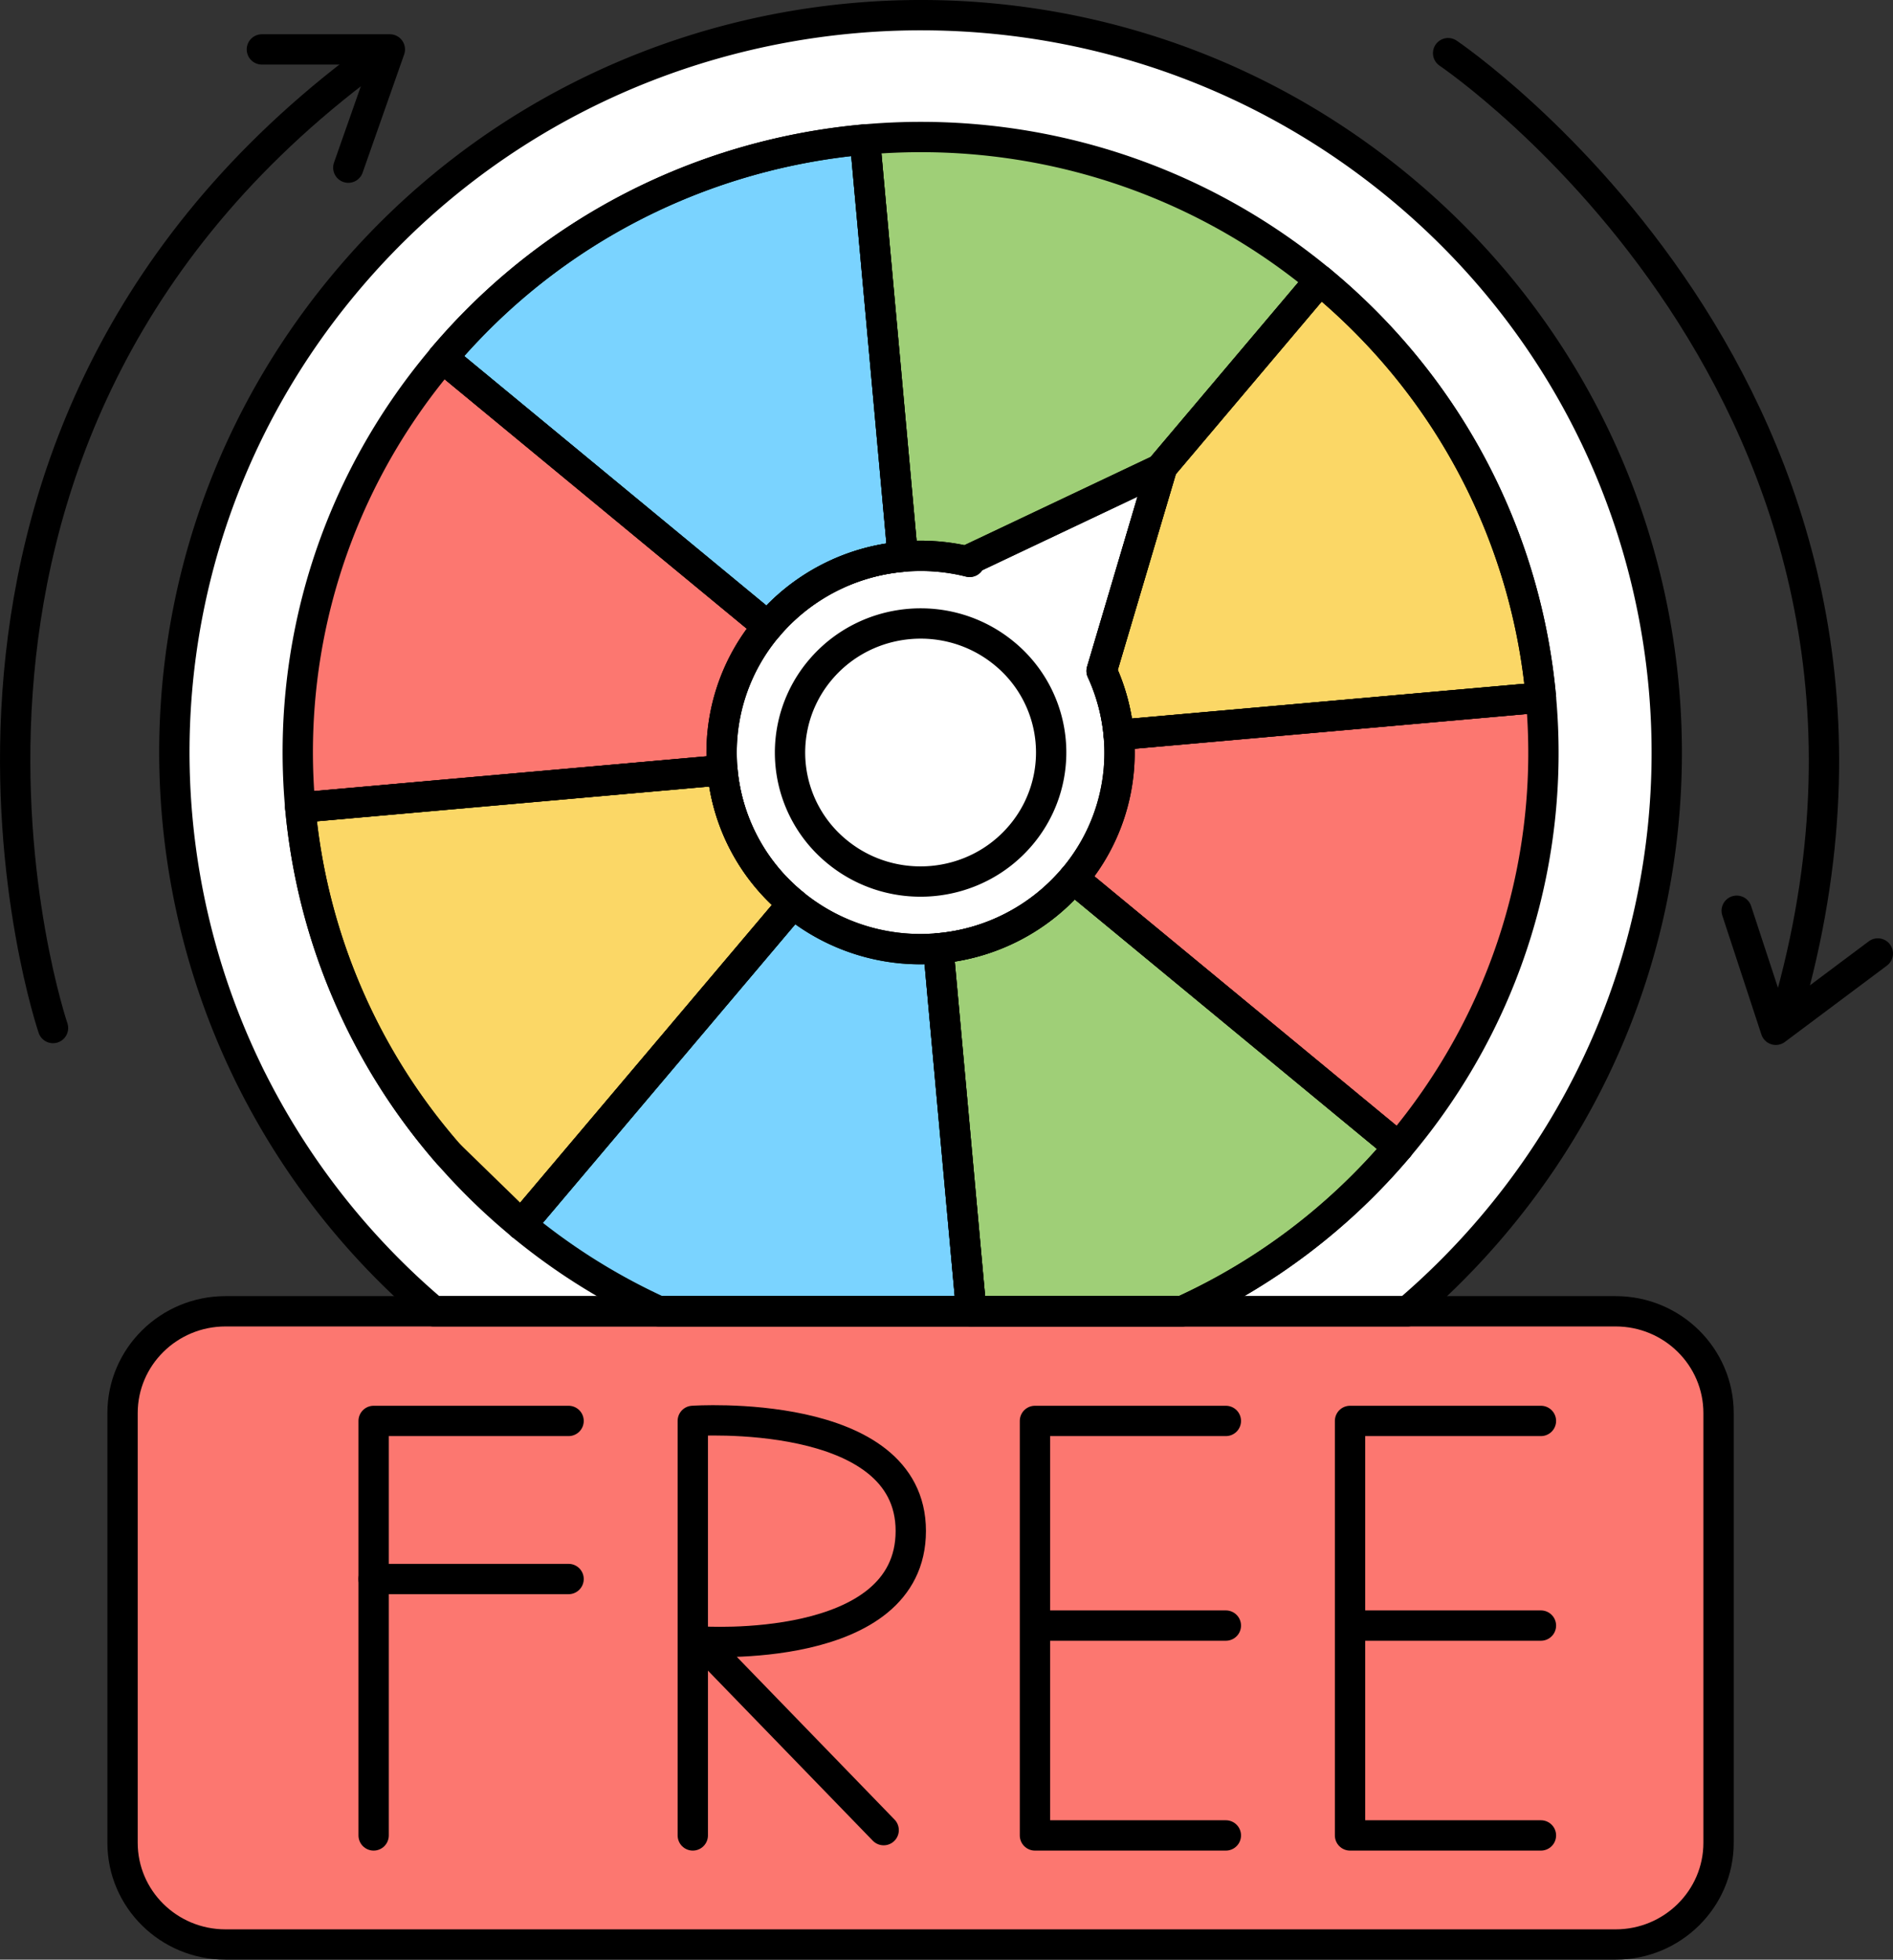 <svg id="&#x421;&#x43B;&#x43E;&#x439;_1" viewBox="0 0 1954.84 2023.31" xmlns="http://www.w3.org/2000/svg"><rect x="0" y="0" width="1954.84" height="2023.31" fill="#333333" stroke="none"/><path d="m2314.57 2003.37c-203.44 240.6-525.4 325.74-811.39 241.69-7.55-2.2-15.09-4.55-22.55-7a769.87 769.87 0 0 1 -251.42-138.48c-84.17-69.47-149.56-152.94-195.56-244.07-2-3.91-3.93-7.79-5.79-11.7-125.81-260.44-95.5-580.59 104-816.54 272.84-322.67 758.76-365.73 1085.36-96.17s370.18 749.6 97.35 1072.27z" fill="#fff" transform="translate(-772.58 -738.34)"/><path d="m2135.61 1027.63-165 195.19-198.59 94.08 1.89 1.56a207.29 207.29 0 0 0 -69-5.37l-39.1-430.73c163.89-14.52 333.46 32.75 469.8 145.27z" fill="#9fcf77" transform="translate(-772.58 -738.34)"/><path d="m1518.6 1533.45-435.93 38.63c-14.73-162 33.12-329.5 147-464.19l335.91 277.25a200.63 200.63 0 0 0 -46.98 148.31z" fill="#fc7770" transform="translate(-772.58 -738.34)"/><path d="m1780.68 2148.2c-163.94 14.55-333.51-32.72-469.8-145.24l280.62-331.86a206.32 206.32 0 0 0 150.08 46.38z" fill="#7ad3ff" transform="translate(-772.58 -738.34)"/><path d="m2216.85 1922.7-335.91-277.25a200.43 200.43 0 0 0 46.9-148.31l436-38.63c14.74 162.01-33.11 329.49-146.99 464.19z" fill="#fc7770" transform="translate(-772.58 -738.34)"/><path d="m1927.84 1497.15a200.43 200.43 0 0 1 -46.9 148.31 207.28 207.28 0 0 1 -289.44 25.64 201.41 201.41 0 0 1 -26-286 207.58 207.58 0 0 1 208.28-66.65l-1.89-1.56 198.59-94.08 1.65-.78-62 209a201.3 201.3 0 0 1 17.71 66.12z" fill="#fff" transform="translate(-772.58 -738.34)"/><path d="m1591.5 1671.1-280.62 331.9-75.57-73.53a629.66 629.66 0 0 1 -152.64-357.31l435.93-38.63a201.33 201.33 0 0 0 72.9 137.57z" fill="#fbd766" transform="translate(-772.58 -738.34)"/><path d="m2363.85 1458.47v.08l-436 38.63a201.3 201.3 0 0 0 -17.6-66.06l62-209-1.65.78 165-195.19c136.3 112.39 213.52 268.8 228.25 430.76z" fill="#fbd766" transform="translate(-772.58 -738.34)"/><path d="m1704.87 1313.12a205.51 205.51 0 0 0 -139.33 72l-335.91-277.25c113.77-134.58 272-210.91 435.85-225.5h.27z" fill="#7ad3ff" transform="translate(-772.58 -738.34)"/><path d="m2216.85 1922.7c-113.85 134.65-272.19 211-436.13 225.5l-39.1-430.69a205.6 205.6 0 0 0 139.37-72z" fill="#9fcf77" transform="translate(-772.58 -738.34)"/><rect fill="#fc7770" height="653.78" rx="105.71" width="1648.16" x="126.56" y="1353.88"/><g fill="none" stroke="#000" stroke-linecap="round" stroke-linejoin="round" stroke-width="31.31"><path d="m1880.94 1645.46a205.6 205.6 0 0 1 -139.37 72l34 374.71h217.65a639.52 639.52 0 0 0 223.6-169.51zm-215.17-763.07h-.27c-163.86 14.59-322.09 90.92-435.85 225.5l335.91 277.25a205.51 205.51 0 0 1 139.33-72zm469.84 145.24-165 195.19 1.65-.78-62 209a201.3 201.3 0 0 1 17.6 66.06l436-38.63v-.08c-14.74-161.88-91.96-318.29-228.25-430.76zm-617 505.82-435.93 38.63a629.66 629.66 0 0 0 152.64 357.31 636.73 636.73 0 0 0 75.57 73.53l280.61-331.82a201.33 201.33 0 0 1 -72.9-137.65z" transform="translate(-772.58 -738.34)"/><path d="m1826.72 1600.71c-47.75 56.47-132.78 64-189.94 16.83a132.13 132.13 0 0 1 -17-187.65c47.75-56.47 132.78-64 189.94-16.83a132.13 132.13 0 0 1 17 187.65z" transform="translate(-772.58 -738.34)"/><path d="m385.84 1895.03v-427.96h201.31"/><path d="m587.15 1630.3h-201.31"/><path d="m1488 2633.37v-428s225.12-15.37 225.12 113.63-216.83 114.13-216.83 114.13l188.82 194.78" transform="translate(-772.58 -738.34)"/><path d="m1265.91 1895.03h-197.15v-213.98-213.98h197.15"/><path d="m1265.91 1678.37h-191.94"/><path d="m1591.27 1895.03h-197.14v-213.98-213.98h197.14"/><path d="m1591.27 1678.37h-191.93"/><path d="m827.33 1799.77s-202.1-593.94 312.81-988.2" transform="translate(-772.58 -738.34)"/><path d="m270.43 51.02h132.16l-42.91 122.09"/><path d="m2268 793.23s524 353 354.32 974.42" transform="translate(-772.58 -738.34)"/><path d="m1939.18 984.44-105.37 78.81-40.38-122.93"/><path d="m2314.55 2003.36a771.83 771.83 0 0 1 -88.45 88.86h-1005.64a760 760 0 0 1 -186.82-236.75c-2-3.89-3.94-7.78-5.79-11.71-125.82-260.44-95.5-580.6 104-816.53 272.86-322.69 758.77-365.72 1085.38-96.18s370.18 749.66 97.32 1072.31z" transform="translate(-772.58 -738.34)"/><path d="m2135.61 1027.63-165 195.19-198.59 94.08 1.89 1.56a207.29 207.29 0 0 0 -69-5.37l-39.1-430.73c163.89-14.52 333.46 32.75 469.8 145.27z" transform="translate(-772.58 -738.34)"/><path d="m1518.6 1533.45-435.93 38.63c-14.73-162 33.12-329.5 147-464.19l335.91 277.25a200.63 200.63 0 0 0 -46.98 148.31z" transform="translate(-772.58 -738.34)"/><path d="m1775.6 2092.22h-322.37a644.17 644.17 0 0 1 -142.35-89.22l280.62-331.9a206.32 206.32 0 0 0 150.08 46.38z" transform="translate(-772.58 -738.34)"/><path d="m2216.85 1922.7-335.91-277.25a200.43 200.43 0 0 0 46.9-148.31l436-38.63c14.74 162.01-33.11 329.49-146.99 464.19z" transform="translate(-772.58 -738.34)"/><path d="m1927.84 1497.15a200.43 200.43 0 0 1 -46.9 148.31 207.28 207.28 0 0 1 -289.44 25.64 201.41 201.41 0 0 1 -26-286 207.58 207.58 0 0 1 208.28-66.65l-1.89-1.56 198.59-94.08 1.65-.78-62 209a201.3 201.3 0 0 1 17.71 66.12z" transform="translate(-772.58 -738.34)"/><path d="m1591.5 1671.1-280.62 331.9-75.57-73.53a629.66 629.66 0 0 1 -152.64-357.31l435.93-38.63a201.33 201.33 0 0 0 72.9 137.57z" transform="translate(-772.58 -738.34)"/><path d="m2363.85 1458.47v.08l-436 38.63a201.3 201.3 0 0 0 -17.6-66.06l62-209-1.65.78 165-195.19c136.3 112.39 213.52 268.8 228.25 430.76z" transform="translate(-772.58 -738.34)"/><path d="m1704.87 1313.12a205.51 205.51 0 0 0 -139.33 72l-335.91-277.25c113.77-134.58 272-210.91 435.85-225.5h.27z" transform="translate(-772.58 -738.34)"/><path d="m2216.85 1922.7a639.52 639.52 0 0 1 -223.6 169.51h-217.65l-34-374.71a205.6 205.6 0 0 0 139.37-72z" transform="translate(-772.58 -738.34)"/><path d="m2547.28 2197.3v443.61c0 58-47.61 105.09-106.33 105.09h-1435.46c-58.71 0-106.36-47-106.36-105.09v-443.61c0-58 47.65-105.09 106.36-105.09h1435.51c58.67.01 106.28 47.05 106.28 105.09z" transform="translate(-772.58 -738.34)"/></g></svg>